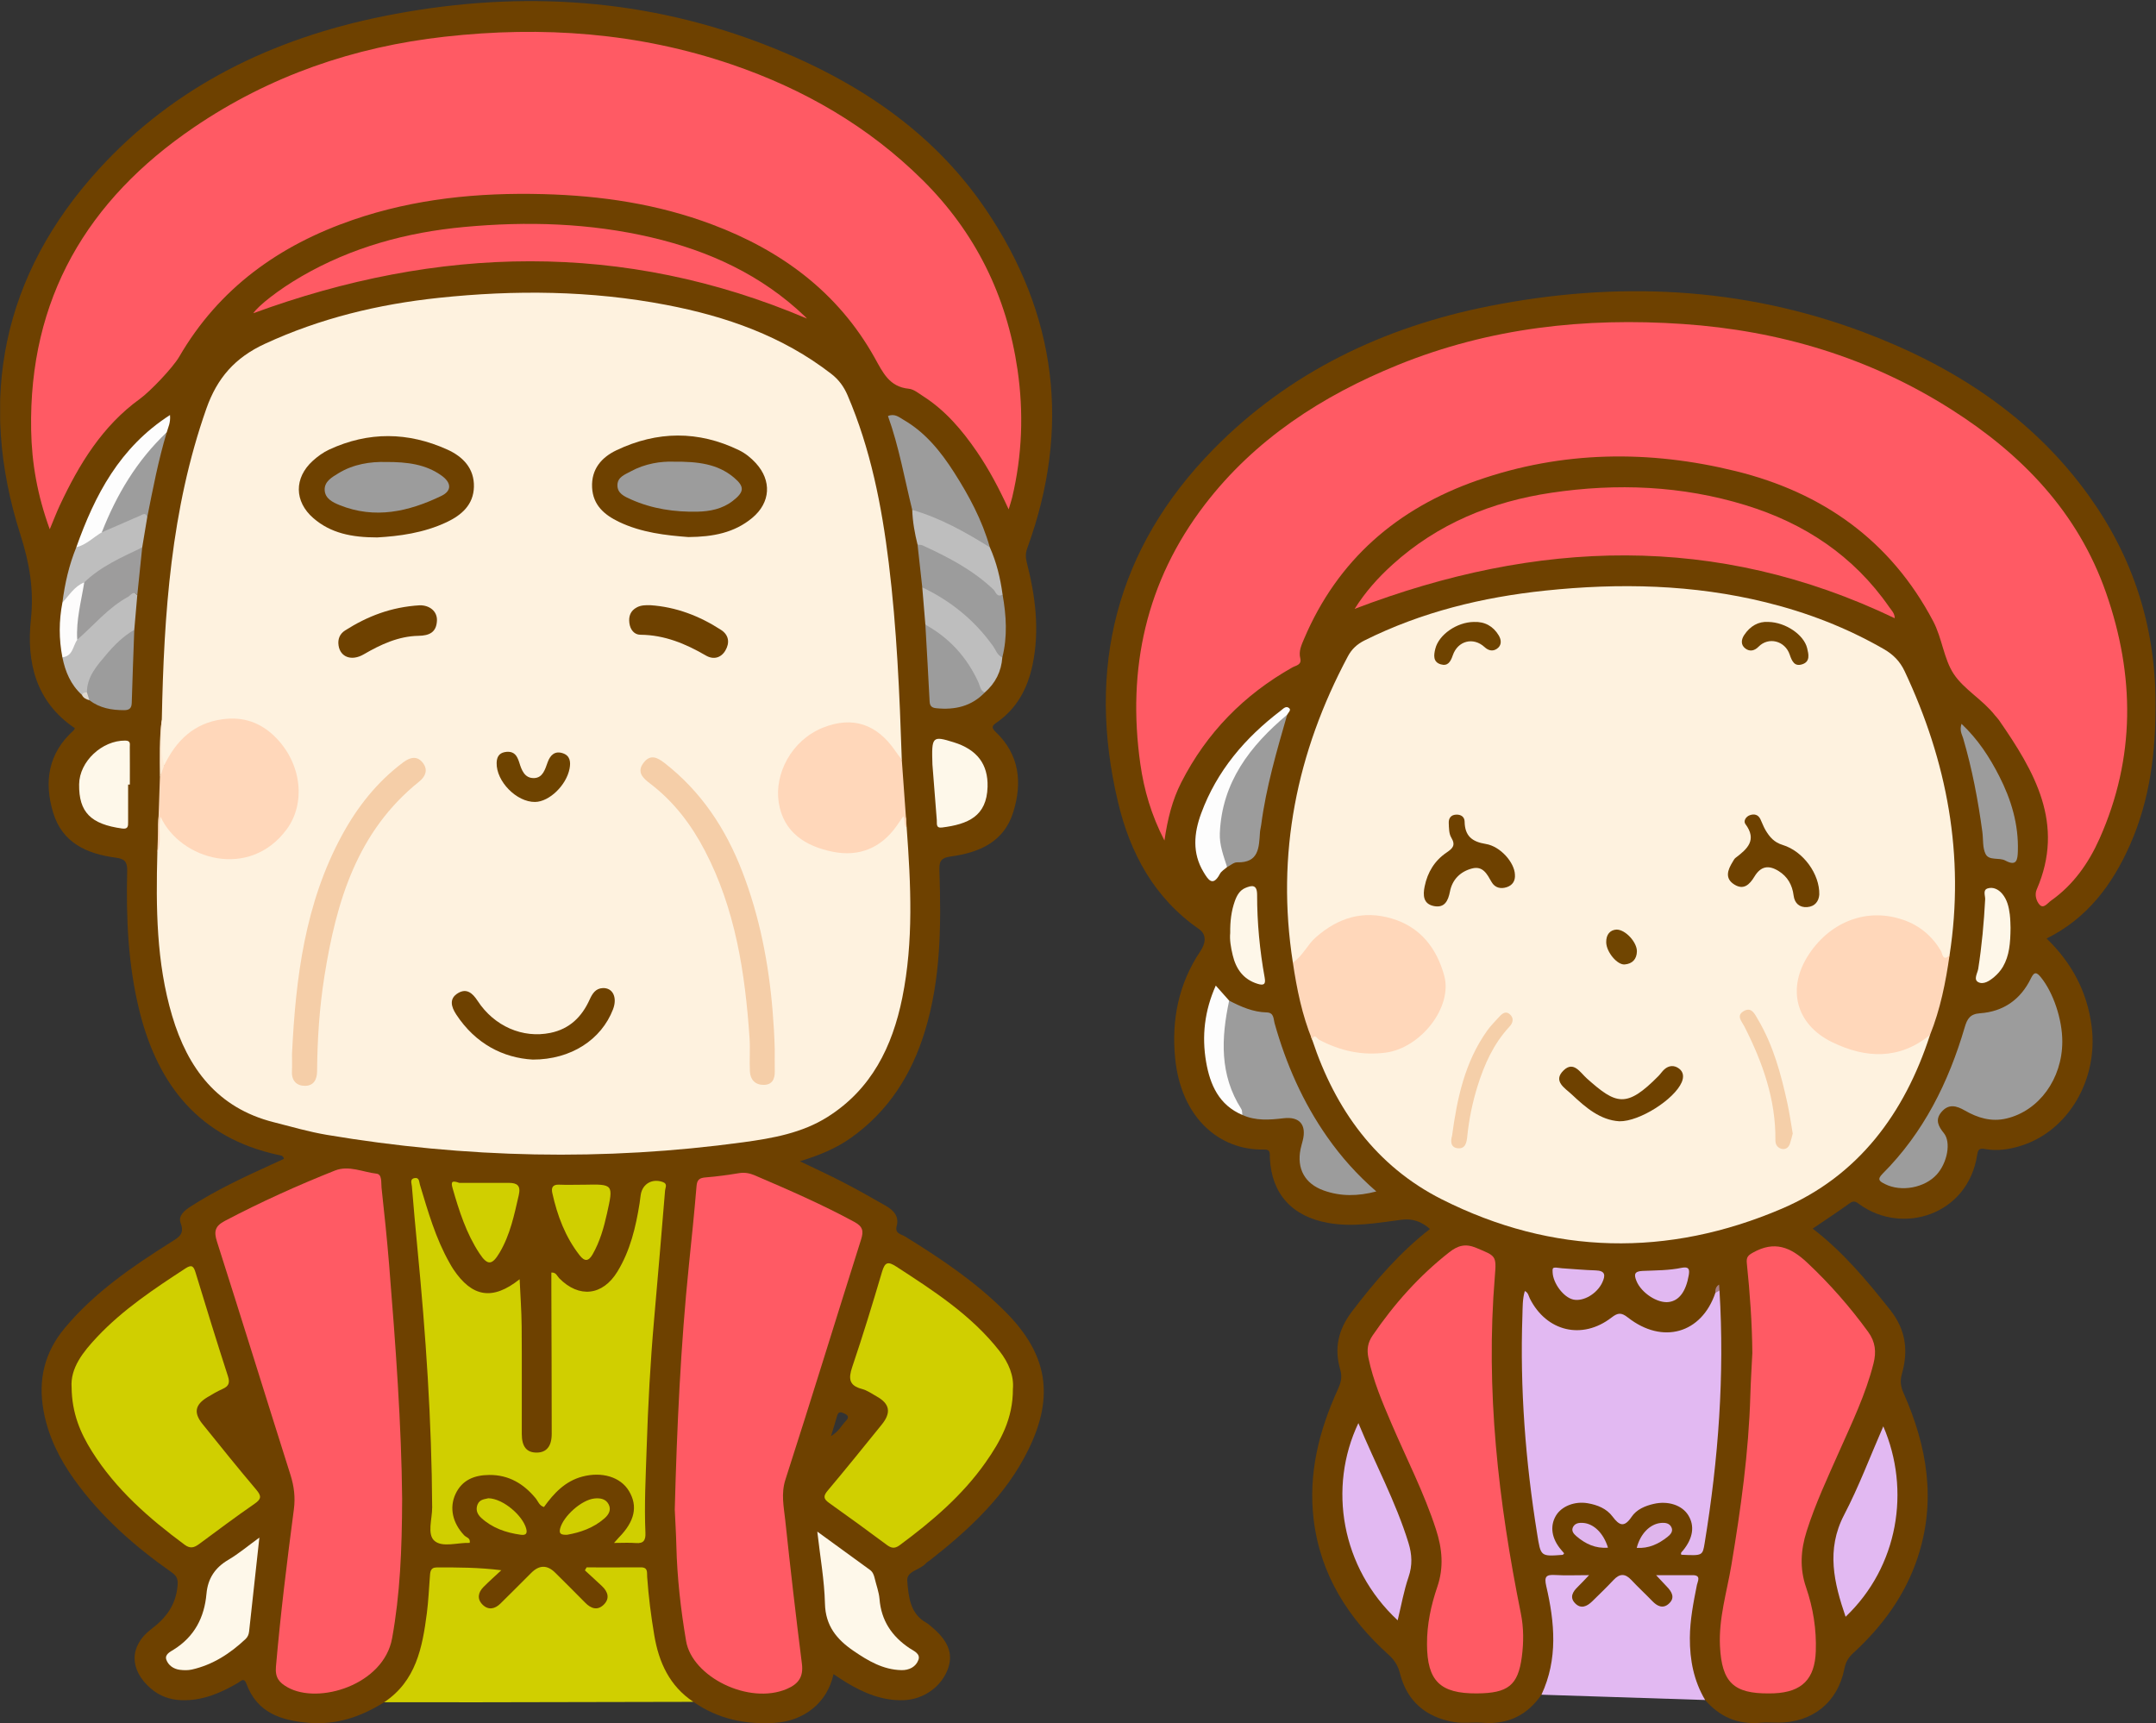 <?xml version="1.0" encoding="UTF-8"?>
<!DOCTYPE svg PUBLIC "-//W3C//DTD SVG 1.1//EN" "http://www.w3.org/Graphics/SVG/1.1/DTD/svg11.dtd">
<svg version="1.1" xmlns="http://www.w3.org/2000/svg" xmlns:xlink="http://www.w3.org/1999/xlink" x="0" y="0" width="862" height="689" viewBox="0, 0, 862, 689">
  <rect x="0" y="0" width="862" height="689" fill="#333333" stroke="none"/>
  <defs>
    <clipPath id="Clip_1">
      <path d="M0.06,0.433 L861.825,0.433 L861.825,688.94 L0.06,688.94 z"/>
    </clipPath>
  </defs>
  <g id="Layer_1">
    <g clip-path="url(#Clip_1)">
      <path d="M338.146,568.181 C336.441,569.939 335.397,572.314 332.241,574.201 C333.263,570.838 334.023,568.499 334.678,566.131 C335.23,564.133 336.333,564.59 337.694,565.219 C339.458,566.033 339.304,566.987 338.146,568.181 z M361.796,494.345 C360.341,493.447 357.68,493.268 358.503,490.231 C359.572,486.283 357.222,483.882 354.172,482.129 C348.557,478.901 342.911,475.717 337.163,472.737 C331.627,469.867 325.946,467.277 319.799,464.308 C327.509,461.955 334.234,459.212 340.281,454.906 C355.278,444.226 364.505,429.622 369.812,412.245 C376.188,391.366 376.302,369.913 375.601,348.415 C375.478,344.658 375.82,343.031 380.197,342.436 C391.389,340.916 401.375,336.721 405.1,324.76 C408.802,312.874 407.612,301.67 398.018,292.579 C396.21,290.866 396.729,290.105 398.458,288.911 C406.584,283.297 410.862,275.218 412.838,265.776 C415.737,251.921 413.961,238.293 410.501,224.805 C409.975,222.753 410.029,221.074 410.75,219.094 C428.223,171.123 422.562,125.613 394.078,83.644 C371.927,51.005 339.769,30.652 303.422,16.95 C254.45,-1.511 204.041,-3.755 153.086,6.534 C109.153,15.404 69.873,34.313 39.445,67.72 C1.006,109.92 -9.157,159.496 8.159,213.788 C11.829,225.296 13.617,235.733 12.345,247.723 C10.538,264.758 14.305,280.666 29.933,291.154 C29.729,291.518 29.636,291.854 29.418,292.05 C19.274,301.153 17.52,312.553 21.241,324.896 C24.906,337.053 34.836,341.44 46.384,342.939 C49.864,343.391 50.939,344.606 50.851,348.234 C50.39,367.078 51.19,385.858 55.763,404.263 C63.169,434.066 79.885,454.97 111.194,461.769 C112.131,461.973 113.241,461.9 113.509,463.347 C111.741,464.16 109.944,464.994 108.14,465.812 C97.239,470.754 86.423,475.855 76.313,482.328 C73.792,483.942 71.116,486.11 72.223,489.024 C73.941,493.546 71.291,494.802 68.384,496.636 C52.872,506.426 37.771,516.727 25.87,531.012 C17.766,540.739 15.155,551.711 17.419,564.113 C19.286,574.338 23.774,583.314 29.737,591.628 C40.346,606.417 53.806,618.271 68.609,628.657 C70.814,630.204 71.247,631.483 70.972,634.245 C70.219,641.813 66.453,646.84 60.504,651.355 C51.533,658.164 51.731,667.698 60.255,675.081 C63.771,678.127 67.931,679.639 72.587,679.789 C80.903,680.059 88.173,676.953 95.156,672.866 C96.277,672.21 97.529,670.521 98.521,673.22 C102.775,684.795 112.296,687.901 123.377,688.84 C134.519,689.784 144.345,686.426 153.575,680.617 C160.513,678.081 164.614,672.814 167.105,666.18 C171,655.804 172.564,644.962 173.06,633.946 C173.183,631.221 172.946,628.31 176.849,628.213 C183.568,628.046 190.286,628.126 197.364,628.154 C196.043,630.507 194.331,631.631 193.062,633.148 C190.282,636.472 189.948,639.689 192.183,642.092 C194.555,644.643 198.082,644.452 201.443,641.383 C204.881,638.243 208.022,634.79 211.385,631.567 C216.032,627.113 218.521,627.157 223.233,631.707 C226.703,635.058 229.932,638.659 233.561,641.839 C236.233,644.181 239.189,644.806 242.082,642.235 C244.449,640.132 244.285,636.807 241.899,633.711 C240.546,631.954 238.539,630.707 237.19,628.152 C242.594,628.111 247.396,628.298 252.182,628.086 C256.062,627.913 257.21,629.498 257.548,633.309 C258.52,644.23 259.539,655.211 263.478,665.587 C266.034,672.321 270.006,677.914 277.196,680.452 C287.039,687.273 297.939,689.634 309.827,688.859 C321.536,688.096 330.817,680.755 333.249,669.361 C334.974,670.492 336.593,671.627 338.28,672.647 C345.352,676.925 352.781,680.069 361.276,679.789 C369.363,679.521 376.679,674.23 379.138,666.843 C381.151,660.801 378.861,655.554 371.713,649.833 C371.323,649.521 370.953,649.164 370.52,648.928 C363.796,645.262 363.265,638.391 362.736,632.121 C362.392,628.048 367.935,627.735 370.211,625.044 C370.628,624.551 371.283,624.263 371.806,623.852 C387.63,611.425 402.264,597.876 411.25,579.442 C421.662,558.084 418.745,541.33 402.03,524.543 C390.079,512.54 376.131,503.189 361.796,494.345" fill="#6E4100"/>
      <path d="M616.298,677.597 C610.609,685.833 602.844,689.615 592.794,688.827 C588.984,688.529 585.054,689.181 581.326,688.54 C570.167,686.621 562.572,680.317 559.733,669.105 C558.96,666.053 557.565,663.77 555.242,661.676 C539.039,647.074 527.867,629.619 525.216,607.501 C523.03,589.254 527.323,572.16 534.81,555.706 C536.016,553.057 536.76,550.733 535.868,547.708 C533.357,539.196 534.987,531.657 540.551,524.356 C549.78,512.247 559.589,500.81 571.726,491.38 C568.324,488.429 564.834,487.102 560.285,487.702 C550.586,488.98 540.906,490.733 530.997,488.959 C516.591,486.381 508.326,477.356 507.702,462.873 C507.633,461.262 508.13,459.55 505.384,459.614 C487.556,460.033 472.163,446.93 469.836,423.067 C468.34,407.727 471.207,393.274 479.974,380.245 C481.911,377.365 482.662,373.751 479.366,371.468 C461.493,359.09 451.863,341.147 447.033,320.881 C434.232,267.162 446.251,219.272 485.06,179.701 C515.351,148.815 553.23,130.738 595.453,122.381 C646.247,112.329 696.496,114.505 745.313,132.91 C781.17,146.429 812.538,166.718 835.214,198.3 C852.729,222.695 861.627,250.075 861.82,280.43 C861.947,300.352 859.698,319.574 851.575,337.874 C844.52,353.769 834.552,367.148 818.268,375.247 C828.374,385.035 834.46,396.488 836.255,410.274 C839.003,431.381 827.135,451.946 808.358,457.999 C803.545,459.551 798.619,460.33 793.616,459.41 C791.374,458.998 790.839,459.6 790.505,461.759 C786.777,485.864 760.611,493.884 743.529,481.581 C742.344,480.728 741.349,479.798 739.643,481.026 C734.806,484.509 729.818,487.783 724.741,491.241 C736.828,500.511 746.366,511.939 755.694,523.722 C762.117,531.835 763.003,540.193 760.385,549.429 C759.582,552.26 759.959,554.493 761.08,557.018 C770.542,578.348 774.25,600.201 766.64,622.969 C761.608,638.024 752.49,650.359 740.913,660.983 C738.996,662.743 737.931,664.572 737.407,667.228 C734.744,680.714 724.645,688.759 710.833,688.786 C708.5,688.791 706.151,688.609 703.838,688.818 C694.859,689.63 687.573,686.469 681.739,679.715 C679.164,678.587 678.4,676.147 677.505,673.82 C673.224,662.699 673.659,651.334 675.765,639.881 C677.432,630.812 677.424,630.81 668.122,631.154 C667.633,631.172 667.123,631.144 666.641,631.673 C666.707,633.32 668.363,634.233 668.929,635.746 C669.843,638.187 669.633,640.36 667.684,642.137 C665.641,644 663.392,643.715 661.272,642.264 C658.09,640.085 655.688,637.046 652.894,634.438 C649.209,630.996 648.171,630.966 644.573,634.341 C642.267,636.503 640.166,638.883 637.785,640.965 C635.234,643.196 632.366,644.797 629.37,642.026 C626.45,639.327 627.412,636.346 629.621,633.591 C630.112,632.98 630.752,632.449 630.883,631.577 C618.915,630.065 619.145,630.04 620.985,641.285 C622.685,651.673 623.219,662.14 619.727,672.37 C619.039,674.386 618.617,676.629 616.298,677.597" fill="#6E4100"/>
    </g>
    <path d="M153.575,680.617 C166.33,672.147 168.888,658.747 170.659,645.028 C171.275,640.25 171.485,635.419 171.859,630.611 C172.003,628.761 171.917,626.722 174.575,626.712 C182.985,626.679 191.396,626.7 200.431,627.832 C198.043,630.067 195.585,632.233 193.284,634.555 C191.113,636.746 190.676,639.372 192.964,641.62 C195.251,643.868 197.844,643.352 200.041,641.197 C204.204,637.113 208.311,632.972 212.438,628.851 C215.6,625.693 218.785,625.64 221.967,628.801 C225.986,632.794 230.015,636.777 233.981,640.822 C236.284,643.17 238.879,644.058 241.382,641.602 C243.904,639.129 243.079,636.45 240.695,634.196 C238.44,632.064 236.137,629.982 233.856,627.879 C234.076,627.484 234.296,627.089 234.515,626.694 C241.756,626.694 248.998,626.723 256.238,626.68 C259.178,626.662 258.625,628.766 258.748,630.518 C259.294,638.321 260.284,646.056 261.58,653.78 C263.418,664.737 267.7,674.078 277.201,680.454 C248.781,680.511 220.367,680.58 191.952,680.626 C179.16,680.646 166.367,680.621 153.575,680.617" fill="#D0CF00"/>
    <path d="M616.298,677.597 C622.94,663.386 621.605,648.762 618.21,634.157 C617.333,630.382 618.159,629.517 621.769,629.737 C625.882,629.987 630.022,629.795 635.331,629.795 C633.382,631.825 632.131,633.217 630.786,634.51 C628.785,636.432 627.496,638.668 629.7,640.989 C632.066,643.48 634.536,642.295 636.64,640.222 C639.484,637.42 642.374,634.659 645.098,631.744 C647.55,629.12 649.734,629.051 652.214,631.705 C654.938,634.62 657.883,637.328 660.653,640.201 C662.622,642.242 664.88,643.304 667.189,641.242 C669.857,638.86 668.456,636.485 666.422,634.376 C665.201,633.11 664.013,631.813 662.126,629.802 C667.633,629.802 672.209,629.801 676.785,629.802 C680.291,629.802 678.721,632.352 678.453,633.698 C677.056,640.709 675.673,647.686 675.633,654.896 C675.583,663.718 677.206,672.056 681.74,679.715 C659.925,679.009 638.112,678.303 616.298,677.597" fill="#E2B9F2"/>
    <path d="M64.695,287.699 C65.55,245.532 68.312,203.699 82.512,163.368 C86.838,151.081 94.005,142.972 105.846,137.497 C128.026,127.24 151.297,121.642 175.372,119.092 C205.789,115.87 236.18,116.129 266.336,121.897 C290.262,126.473 312.846,134.351 332.394,149.512 C335.398,151.842 337.395,154.602 338.883,158.074 C348.083,179.528 352.521,202.159 355.344,225.139 C358.55,251.242 359.671,277.507 360.549,303.776 C358.459,303.899 357.802,302.126 356.871,300.856 C351.355,293.331 344.3,288.681 334.697,290.599 C323.808,292.775 316.7,299.763 313.552,310.308 C308.29,327.936 321.889,337.99 335.475,339.513 C344.608,340.536 351.676,337.068 357.118,329.831 C358.276,328.292 359.094,326.317 361.342,325.746 C363.096,327.139 361.575,329.259 362.494,330.788 C364.171,353.564 365.325,376.344 360.747,398.942 C356.781,418.521 348.425,435.504 330.902,446.573 C320.668,453.038 308.902,455.11 297.237,456.704 C241.6,464.309 186.063,463.065 130.715,453.759 C123.523,452.55 116.47,450.481 109.384,448.685 C86.965,443.002 75.066,427.185 68.816,406.128 C62.473,384.761 62.333,362.795 62.917,340.782 C63.827,335.891 62.797,330.891 63.484,325.946 C65.923,325.818 66.269,327.778 67.131,329.017 C74.419,339.488 86.545,344.205 99,341.343 C112.262,338.294 121.356,322.182 117.033,309.367 C115.203,303.942 112.673,298.908 108.422,294.945 C98.123,285.343 81.357,286.89 72.081,298.274 C70.609,300.08 69.369,302.062 67.989,303.936 C67.191,305.018 66.491,306.806 64.508,305.535 C64.22,299.582 63.896,293.634 64.695,287.699" fill="#FEF2DF"/>
    <path d="M19.891,211.617 C14.91,197.923 12.687,185.129 12.449,171.919 C11.502,119.41 34.855,79.948 77.495,50.939 C107.821,30.306 141.499,18.729 177.84,14.67 C216.864,10.311 255.222,13.031 292.592,25.789 C321.371,35.614 347.211,50.529 368.837,71.952 C389.924,92.84 402.527,118.313 406.822,147.814 C409.319,164.965 408.692,181.947 404.705,198.807 C404.369,200.227 403.884,201.612 403.278,203.655 C399.406,195.242 395.384,187.614 390.493,180.489 C384.61,171.921 377.951,164.076 369.079,158.41 C367.262,157.25 365.355,155.627 363.373,155.436 C355.506,154.678 352.975,148.896 349.659,142.969 C335.004,116.775 312.283,100.1 284.617,89.714 C262.907,81.564 240.354,78.222 217.193,77.615 C191.186,76.932 165.712,79.439 141.052,87.931 C111.597,98.074 87.552,115.249 71.641,142.654 C69.121,146.994 60.039,156.517 55.939,159.477 C40.861,170.36 31.599,185.656 23.897,202.097 C22.634,204.794 21.579,207.588 19.891,211.617" fill="#FF5A64"/>
    <path d="M160.782,599.226 C160.716,619.716 159.958,637.436 156.767,655.062 C153.4,673.656 127.38,681.664 114.944,674.622 C111.63,672.746 109.947,670.782 110.327,666.393 C112.151,645.341 114.743,624.385 117.497,603.445 C118.118,598.731 117.579,594.261 116.134,589.702 C106.284,558.629 96.665,527.482 86.747,496.43 C85.439,492.336 85.981,490.213 89.903,488.15 C104.214,480.624 118.918,473.98 133.922,468.016 C139.455,465.816 145.034,468.649 150.549,469.272 C152.854,469.532 152.328,472.915 152.549,474.923 C153.675,485.174 154.747,495.434 155.579,505.712 C158.17,537.726 160.514,569.756 160.782,599.226" fill="#FF5A64"/>
    <path d="M269.781,603.566 C270.646,570.809 272.111,538.095 275.47,505.488 C276.543,495.073 277.622,484.656 278.486,474.223 C278.703,471.61 279.74,470.947 282.154,470.76 C286.62,470.415 291.072,469.782 295.496,469.062 C297.756,468.694 299.778,469.09 301.799,469.957 C315.25,475.727 328.664,481.55 341.555,488.547 C344.934,490.382 345.365,492.136 344.29,495.536 C334.167,527.541 324.335,559.638 314.031,591.583 C312.207,597.242 313.383,602.46 313.951,607.809 C315.985,626.977 318.197,646.128 320.618,665.25 C321.286,670.523 319.164,673.332 314.626,675.278 C299.418,681.799 276.741,670.459 274.31,656.129 C272.159,643.448 270.729,630.816 270.417,618.002 C270.3,613.188 269.999,608.378 269.781,603.566" fill="#FF5A64"/>
    <path d="M187.793,616.897 C182.983,616.717 176.951,618.831 173.743,616.105 C170.656,613.481 172.81,607.323 172.787,602.735 C172.613,568.101 170.234,533.599 166.897,499.147 C166.096,490.872 165.353,482.59 164.675,474.304 C164.581,473.153 163.768,471.349 165.769,471.027 C167.704,470.717 167.546,472.555 167.909,473.754 C171.139,484.416 174.172,495.154 179.728,504.934 C180.221,505.802 180.707,506.679 181.262,507.507 C188.785,518.725 196.964,520.06 207.756,511.483 C208.048,517.958 208.516,524.164 208.568,530.373 C208.689,544.699 208.588,559.026 208.617,573.352 C208.627,578.434 210.571,580.799 214.56,580.791 C218.463,580.783 220.583,578.318 220.584,573.275 C220.586,553.62 220.494,533.965 220.438,514.31 C220.433,512.489 220.437,510.668 220.437,508.807 C222.357,508.667 222.74,510.227 223.579,511.079 C231.495,519.121 240.954,518.098 246.855,508.426 C251.978,500.029 254.201,490.663 255.721,481.083 C255.904,479.934 255.995,478.771 256.188,477.624 C256.922,473.262 260.823,471.113 264.978,472.605 C267.033,473.342 266.005,474.793 265.913,475.912 C264.488,493.147 263.036,510.381 261.517,527.608 C260.012,544.68 259.097,561.778 258.544,578.908 C258.178,590.22 257.56,601.522 258.05,612.839 C258.176,615.726 257.429,617.229 254.207,616.96 C251.63,616.744 249.021,616.916 245.498,616.916 C246.552,615.724 246.925,615.259 247.342,614.838 C253.791,608.323 255.131,602.256 251.462,596.139 C248.097,590.529 240.633,588.3 232.79,590.399 C225.914,592.239 221.447,597.054 217.484,602.547 C215.579,602.013 215.139,600.233 214.134,599.021 C209.316,593.208 203.375,589.674 195.63,589.73 C189.725,589.773 184.769,591.683 182.122,597.353 C179.544,602.879 180.99,609.011 185.597,613.876 C186.406,614.73 188.204,614.91 187.793,616.897" fill="#D0CF00"/>
    <path d="M404.97,555.363 C405.038,567.175 400.052,576.185 394.068,584.701 C384.764,597.941 372.607,608.277 359.697,617.827 C357.675,619.323 356.319,619.01 354.495,617.655 C346.878,611.998 339.219,606.395 331.477,600.911 C329.118,599.24 329.151,598.089 331.002,595.894 C338.301,587.245 345.384,578.412 352.515,569.622 C356.434,564.791 355.769,561.24 350.441,558.296 C348.548,557.251 346.711,555.893 344.671,555.365 C339.418,554.007 339.169,551.192 340.743,546.537 C345.003,533.944 348.898,521.222 352.662,508.471 C353.825,504.534 355.08,504.298 358.411,506.461 C373.373,516.178 388.348,525.824 399.558,540.117 C403.293,544.879 405.458,550.133 404.97,555.363" fill="#D0CF00"/>
    <path d="M28.632,554.705 C28.071,547.009 33.17,540.574 38.816,534.579 C49.171,523.584 61.666,515.285 74.233,507.095 C76.788,505.43 77.465,506.427 78.208,508.871 C82.416,522.702 86.685,536.516 91.138,550.27 C92.003,552.943 91.426,554.257 89.01,555.339 C86.891,556.288 84.864,557.468 82.875,558.675 C77.984,561.644 77.35,564.872 80.928,569.316 C88.023,578.132 95.114,586.955 102.426,595.59 C104.538,598.085 104.622,599.3 101.789,601.251 C94.253,606.441 86.943,611.959 79.57,617.384 C77.668,618.783 76.09,619.317 73.821,617.638 C59.556,607.079 46.327,595.524 36.769,580.318 C32.103,572.895 28.745,565.007 28.632,554.705" fill="#D0CF00"/>
    <path d="M322.61,127.366 C249.199,96.161 174.937,98.211 101.279,125.239 C103.271,122.235 111.335,115.831 120.665,110.439 C140.76,98.826 162.582,92.892 185.548,90.757 C210.721,88.417 235.75,89.152 260.451,94.928 C283.518,100.322 304.484,109.947 321.829,126.526 C322.372,127.045 322.853,127.629 322.61,127.366" fill="#FF5A64"/>
    <path d="M65.737,305.82 C70.54,296.036 77.545,289.161 88.904,287.585 C97.258,286.425 104.26,288.885 110.107,294.741 C120.745,305.397 122.23,321.2 114.691,331.503 C99.82,351.824 72.173,343.827 64.21,326.59 C63.046,331.504 64.877,336.348 62.917,340.783 C63.256,330.776 63.594,320.769 63.933,310.763 C64.549,309.121 64.085,307.085 65.737,305.82" fill="#FFD7BA"/>
    <path d="M362.494,330.788 C361.116,329.722 362.121,327.93 361.143,326.37 C360.194,327.756 359.379,328.974 358.536,330.172 C352.23,339.127 343.41,342.672 332.932,340.56 C322.064,338.369 313.198,332.832 311.335,320.802 C309.573,309.422 316.423,296.005 328.976,290.961 C340.867,286.182 350.596,289.516 357.915,300.185 C358.755,301.409 359.669,302.581 360.549,303.776 C361.197,312.78 361.846,321.784 362.494,330.788" fill="#FFD7BA"/>
    <path d="M326.768,612.381 C334.199,617.785 341.021,622.744 347.839,627.708 C348.986,628.544 349.414,629.785 349.724,631.102 C350.37,633.849 351.418,636.558 351.643,639.336 C352.341,647.976 356.569,654.252 363.634,658.989 C365.258,660.078 368.107,661.156 367.198,663.668 C366.183,666.477 363.492,667.851 360.371,667.776 C353.054,667.601 347.099,664.063 341.278,660.091 C334.555,655.504 330.039,650.08 329.827,641.167 C329.604,631.814 327.908,622.495 326.768,612.381" fill="#FEF8EA"/>
    <path d="M103.702,614.78 C102.271,627.811 100.918,640.031 99.602,652.255 C99.471,653.479 99.07,654.494 98.177,655.335 C92.024,661.128 85.112,665.624 76.769,667.528 C75.185,667.89 73.434,667.853 71.809,667.634 C69.352,667.304 67.273,665.824 66.497,663.587 C65.774,661.501 68.07,660.421 69.459,659.554 C77.757,654.373 81.708,646.704 82.553,637.24 C83.098,631.143 85.945,626.818 91.261,623.686 C95.382,621.257 99.089,618.124 103.702,614.78" fill="#FEF8EA"/>
    <path d="M364.722,203.858 C361.623,191.342 359.432,178.599 355.022,166.338 C357.75,165.215 359.472,166.829 361.235,167.848 C369.97,172.898 376.112,180.516 381.434,188.837 C387.441,198.23 392.692,208.014 395.751,218.829 C394.298,219.478 393.157,218.608 392.059,217.946 C384.222,213.22 376.055,209.175 367.517,205.883 C366.395,205.45 365.544,204.684 364.722,203.858" fill="#9C9C9C"/>
    <path d="M368.734,234.845 C368.107,229.158 367.48,223.472 366.852,217.785 C368.873,216.245 370.645,217.548 372.375,218.37 C382.857,223.35 392.839,229.082 400.844,237.716 C402.336,246.104 402.867,254.489 400.74,262.862 C399.052,263.454 398.236,262.19 397.569,261.134 C391.002,250.753 381.452,243.642 371.379,237.098 C370.392,236.457 369.551,235.672 368.734,234.845" fill="#9C9C9C"/>
    <path d="M372.799,305.699 C372.417,294.369 372.743,294.131 381.312,296.786 C390.652,299.68 395.097,305.573 394.844,314.605 C394.515,326.4 387.034,329.545 376.637,330.866 C374.087,331.19 374.656,329.295 374.547,327.936 C373.882,319.658 373.244,311.379 372.799,305.699" fill="#FEF8EA"/>
    <path d="M183.642,472.953 C190.259,472.953 196.877,472.95 203.494,472.954 C206.797,472.956 208.278,474.081 207.422,477.816 C205.606,485.737 203.978,493.694 199.78,500.795 C196.746,505.929 194.933,506.07 191.694,501.161 C186.435,493.19 183.557,484.173 180.955,475.089 C180.182,472.39 180.768,471.929 183.642,472.953" fill="#D0CF00"/>
    <path d="M51.226,313.702 C51.226,318.686 51.232,323.67 51.223,328.654 C51.22,330.217 51.287,331.608 48.849,331.271 C36.296,329.539 31.499,324.771 31.633,313.603 C31.743,304.421 40.818,296.03 50.061,296.109 C52.356,296.129 51.885,297.528 51.896,298.731 C51.942,303.721 51.915,308.712 51.915,313.703 C51.686,313.703 51.456,313.703 51.226,313.702" fill="#FEF8EA"/>
    <path d="M368.734,234.845 C380.157,240.269 389.651,247.995 397.031,258.316 C398.158,259.892 398.717,261.997 400.74,262.862 C400.347,268.502 397.98,273.155 393.739,276.871 C391.726,277.366 391.099,275.818 390.572,274.499 C386.834,265.138 380.225,258.172 372.264,252.315 C371.312,251.614 370.627,250.702 369.975,249.748 C369.562,244.781 369.148,239.813 368.734,234.845" fill="#BEBEBE"/>
    <path d="M232.552,473.692 C232.884,473.687 233.217,473.693 233.549,473.686 C245.262,473.446 245.302,473.455 242.692,485.153 C241.426,490.829 239.865,496.412 236.937,501.528 C235.294,504.397 233.738,504.47 231.73,501.893 C225.983,494.52 222.824,486.028 220.824,477.025 C220.331,474.809 220.991,473.55 223.577,473.666 C226.563,473.8 229.56,473.697 232.552,473.692" fill="#D0CF00"/>
    <path d="M369.975,249.748 C379.617,255.096 386.649,262.844 391.204,272.859 C391.868,274.319 391.91,276.153 393.739,276.871 C388.397,282.444 381.749,283.926 374.333,283.172 C372.532,282.989 371.764,282.305 371.671,280.424 C371.165,270.196 370.552,259.973 369.975,249.748" fill="#9C9C9C"/>
    <path d="M32.744,277.838 C28.287,273.793 26.094,268.573 24.945,262.811 C27.243,260.624 28.601,257.76 30.396,255.206 C36.446,248.59 42.728,242.233 50.496,237.586 C53.005,236.085 53.033,236.131 54.892,237.954 C54.492,242.579 54.092,247.204 53.691,251.829 C52.109,255.116 48.863,256.804 46.433,259.268 C41.453,264.319 37.308,269.823 35.267,276.72 C34.645,277.585 33.756,277.852 32.744,277.838" fill="#BEBEBE"/>
    <path d="M400.844,237.716 C398.528,239.076 398.119,236.582 397.172,235.683 C388.917,227.841 379.005,222.711 368.802,218.04 C368.232,217.779 367.506,217.862 366.852,217.785 C365.716,213.208 364.876,208.585 364.722,203.858 C375.91,207.097 385.947,212.721 395.751,218.829 C398.446,224.856 399.968,231.199 400.844,237.716" fill="#BEBEBE"/>
    <path d="M54.892,237.954 C53.271,235.952 52.319,238.03 51.216,238.628 C43.26,242.942 37.581,249.973 30.878,255.785 C29.137,254.298 29.251,252.247 29.508,250.344 C30.273,244.697 30.648,238.967 32.603,233.539 C38.705,225.384 47.165,221.112 56.857,218.878 C56.202,225.237 55.547,231.595 54.892,237.954" fill="#9D9C9C"/>
    <path d="M56.857,218.878 C48.694,222.813 40.323,226.405 33.681,232.861 C30.875,235.657 28.841,239.289 24.954,240.913 C25.92,233.329 27.599,225.924 30.501,218.827 C33.529,215.965 36.961,213.686 40.646,211.762 C45.767,209.808 50.341,206.616 55.63,205.076 C57.091,204.651 59.53,203.32 58.846,206.939 C58.183,210.918 57.52,214.898 56.857,218.878" fill="#BEBEBE"/>
    <path d="M34.754,276.843 C34.758,270.475 38.833,266.097 42.527,261.692 C45.718,257.888 49.296,254.352 53.691,251.829 C53.34,261.565 52.941,271.3 52.672,281.039 C52.612,283.202 51.683,283.94 49.67,283.947 C44.631,283.967 39.862,283.113 35.733,279.974 C35.069,279.036 33.978,278.232 34.754,276.843" fill="#9C9C9C"/>
    <path d="M40.701,212.841 C37.309,214.849 34.486,217.829 30.501,218.827 C37.918,197.984 47.795,178.907 67.971,165.938 C68.264,169.12 67.172,170.931 66.667,172.845 C57.527,184.504 48.805,196.429 42.883,210.143 C42.414,211.229 41.553,212.042 40.701,212.841" fill="#FDFDFD"/>
    <path d="M40.701,212.841 C46.617,197.73 54.765,184.068 66.668,172.844 C63.305,184.037 61.116,195.497 58.846,206.939 C58.39,204.652 57.051,205.738 55.94,206.216 C50.853,208.408 45.78,210.63 40.701,212.841" fill="#9D9D9D"/>
    <path d="M195.28,599.05 C201.14,599.19 208.995,605.941 210.4,611.242 C211.053,613.705 209.61,613.846 208.046,613.624 C202.236,612.799 196.834,610.954 192.397,606.884 C190.764,605.385 190.111,603.571 190.939,601.531 C191.829,599.336 194.057,599.423 195.28,599.05" fill="#D0CE00"/>
    <path d="M226.75,613.648 C224.571,613.704 223.348,613.462 223.955,611.14 C225.247,606.192 232.484,599.709 237.613,599.149 C239.872,598.903 242.12,599.236 243.289,601.373 C244.508,603.602 243.449,605.54 241.666,607.098 C237.255,610.95 231.966,612.75 226.75,613.648" fill="#D0CE00"/>
    <path d="M24.954,240.913 C27.69,238.042 29.73,234.416 33.681,232.861 C32.472,240.469 30.377,247.968 30.878,255.785 C29.109,258.303 29.166,262.362 24.945,262.81 C23.518,255.511 23.544,248.212 24.954,240.913" fill="#FDFCFC"/>
    <path d="M65.737,305.82 C65.135,307.468 64.534,309.115 63.933,310.763 C63.868,303.065 63.641,295.361 64.695,287.699 C65.522,293.712 63.493,299.889 65.737,305.82" fill="#FFEBD5"/>
    <path d="M34.754,276.843 C35.08,277.887 35.407,278.93 35.733,279.974 C34.48,279.621 33.336,279.116 32.744,277.838 C33.161,276.995 33.888,276.778 34.754,276.843" fill="#DFD9D1"/>
    <path d="M516.904,384.828 C510.123,341.485 518.406,300.858 538.907,262.41 C540.465,259.489 542.609,257.537 545.571,256.06 C568.353,244.699 592.668,238.784 617.793,236.145 C647.428,233.032 676.949,233.655 706.071,240.839 C722.614,244.92 738.359,250.996 753.169,259.518 C756.951,261.694 759.638,264.418 761.49,268.35 C778.497,304.458 785.615,342.108 779.47,381.871 C779.013,383.053 778.856,384.83 776.917,383.318 C775.583,382.278 774.797,380.772 773.847,379.411 C766.847,369.375 755.008,365.089 743.139,368.296 C730.175,371.799 720.009,384.177 719.939,396.335 C719.901,403.028 722.763,408.201 727.826,412.269 C736.998,419.639 756.292,423.837 767.547,415.087 C768.677,414.209 769.966,413.224 771.642,413.818 C761.484,445.174 742.988,470.2 712.37,483.284 C666.891,502.718 620.837,501.906 576.455,479.529 C550.189,466.286 533.872,443.601 524.661,415.807 C523.84,414.3 524.341,413.52 525.99,413.783 C527.818,414.074 529.291,415.305 530.968,416.015 C547.126,422.853 560.623,421.292 571.227,408.852 C576.689,402.444 577.948,395.237 575.092,387.452 C570.989,376.271 563.203,369.034 551.189,367.466 C538.925,365.865 529.815,371.75 522.277,380.834 C520.864,382.537 520.323,385.715 516.904,384.828" fill="#FEF2DF"/>
    <path d="M465.562,336.072 C460.288,325.852 457.388,315.798 455.924,305.472 C450.542,267.508 458.178,232.452 481.669,201.801 C501.728,175.628 528.589,158.237 558.849,145.94 C595.476,131.055 633.675,126.861 672.888,129.544 C711.452,132.182 747.408,142.901 780.131,163.688 C808.4,181.645 830.785,204.794 842.04,237.034 C853.549,270.001 853.843,302.913 839.462,335.244 C835.088,345.077 828.969,353.805 819.994,360.132 C818.663,361.07 817.07,363.481 815.465,361.746 C814.195,360.374 813.375,357.791 814.29,355.688 C825.741,329.376 813.407,308.406 799.162,287.853 C798.69,287.172 798.063,286.6 797.551,285.944 C792.693,279.731 785.202,275.652 781.107,269.435 C777.157,263.44 776.479,255.146 772.912,248.381 C755.905,216.127 728.709,196.918 693.961,188.366 C659.336,179.844 624.606,180.233 590.686,192.071 C558.702,203.233 534.817,223.775 521.376,255.462 C520.341,257.902 519.175,260.379 519.862,263.157 C520.539,265.893 518.109,266.063 516.711,266.852 C497.331,277.781 482.417,292.983 472.288,312.844 C468.704,319.873 466.828,327.405 465.562,336.072" fill="#FF5A64"/>
    <path d="M590.491,677.08 C575.719,677.179 570.61,672.066 570.536,657.427 C570.496,649.49 572.137,641.842 574.663,634.455 C577.346,626.612 576.601,619.141 574.13,611.513 C569.399,596.906 562.367,583.277 556.346,569.219 C552.679,560.657 549.025,552.098 547.112,542.909 C546.429,539.628 546.822,536.848 548.786,533.975 C557.395,521.374 567.394,510.117 579.446,500.683 C582.861,498.01 585.879,497.109 590.23,498.941 C598.021,502.223 598.364,501.909 597.668,510.282 C593.881,555.793 599.082,600.597 608.063,645.114 C609.23,650.9 609.204,656.76 608.44,662.516 C606.927,673.91 602.882,676.997 590.491,677.08" fill="#FF5A64"/>
    <path d="M700.61,540.948 C700.51,528.947 699.637,517.005 698.409,505.097 C698.153,502.621 698.906,501.914 700.98,500.763 C709.467,496.05 715.866,498.578 722.543,504.842 C731.581,513.322 739.624,522.507 746.896,532.496 C749.839,536.539 750.227,540.519 749.061,545.143 C745.949,557.483 740.426,568.867 735.313,580.413 C730.668,590.903 725.785,601.284 722.316,612.263 C719.944,619.767 719.486,627.085 722.103,634.702 C724.924,642.914 726.286,651.442 725.984,660.209 C725.603,671.294 720.508,676.542 709.313,677.041 C708.648,677.071 707.982,677.072 707.316,677.079 C693.093,677.215 688.395,672.632 687.672,658.214 C687.112,647.07 690.443,636.496 692.245,625.707 C696,603.229 699.159,580.7 699.812,557.879 C699.973,552.232 700.338,546.591 700.61,540.948" fill="#FF5A64"/>
    <path d="M687.48,515.997 C689.541,549.874 687.04,583.483 681.556,616.918 C680.716,622.039 680.741,622.043 672.228,621.638 C671.8,620.851 672.442,620.481 672.841,619.997 C676.904,615.067 677.652,610.127 674.995,605.839 C672.491,601.8 666.937,599.991 661.215,601.293 C657.697,602.094 654.313,603.547 652.345,606.47 C649.372,610.886 647.422,609.98 644.677,606.317 C642.308,603.156 638.636,601.698 634.762,601.037 C629.537,600.146 624.281,602.264 622.055,606.057 C619.577,610.278 620.376,615.267 624.251,619.764 C624.637,620.212 625.025,620.658 625.372,621.059 C625.006,621.478 624.918,621.673 624.817,621.681 C615.865,622.358 616.03,622.331 614.58,613.323 C609.911,584.331 607.658,555.186 608.687,525.816 C608.797,522.674 608.678,519.505 609.637,516.192 C611.051,516.836 611.15,518.197 611.667,519.22 C618.327,532.41 632.6,535.835 644.309,526.795 C646.851,524.832 648.212,524.708 650.858,526.781 C664.745,537.664 680.337,533.152 685.826,516.919 C686.203,516.3 686.349,515.267 687.48,515.997" fill="#E2B9F2"/>
    <path d="M757.543,247.186 C686.161,212.997 614.494,215.632 541.607,243.447 C545.897,236.63 550.984,230.968 556.69,225.797 C574.805,209.38 596.431,200.555 620.293,197.014 C646.433,193.134 672.413,194.174 697.806,201.952 C721.388,209.175 741.079,222.173 755.323,242.701 C756.239,244.021 757.547,245.201 757.543,247.186" fill="#FF5A64"/>
    <path d="M516.904,384.828 C520.858,382.261 522.648,377.759 526.155,374.7 C535.075,366.919 544.963,363.832 556.516,367.275 C568.001,370.699 574.425,379.218 577.411,390.06 C580.892,402.7 568.021,418.967 554.137,420.856 C544.586,422.156 535.807,420.149 527.397,415.737 C526.672,415.357 525.455,412.871 524.661,415.807 C520.59,405.852 518.469,395.41 516.904,384.828" fill="#FFD7BA"/>
    <path d="M771.642,413.818 C759.287,423.806 746,423.219 732.565,416.715 C717.843,409.588 714.222,394.937 723.383,381.32 C732.243,368.152 746.883,362.862 761.068,367.826 C767.564,370.099 772.517,374.282 776.056,380.258 C776.522,381.044 776.795,384.772 779.47,381.871 C777.913,392.778 775.777,403.543 771.642,413.818" fill="#FFD7BA"/>
    <path d="M824.538,416.493 C824.499,431.408 815.244,444.1 802.255,447.203 C796.168,448.657 790.703,446.969 785.552,444.007 C782.158,442.055 779.045,441.261 776.2,444.642 C773.598,447.734 774.988,450.358 777.19,453.07 C780.123,456.68 778.606,464.844 774.373,469.569 C769.535,474.969 760.123,476.676 753.665,473.433 C751.54,472.365 750.328,471.65 752.678,469.297 C769.09,452.862 779.067,432.747 785.526,410.731 C786.518,407.348 787.673,405.42 791.632,405.139 C801.001,404.475 807.892,399.642 811.995,391.167 C813.398,388.268 814.385,388.785 816.062,390.866 C820.954,396.938 824.562,407.614 824.538,416.493" fill="#9C9C9C"/>
    <path d="M491.435,400.084 C496.16,402.53 500.992,404.673 506.434,404.796 C509.407,404.863 509.117,407.397 509.592,409.089 C514.163,425.362 520.867,440.634 530.584,454.518 C536.126,462.437 542.495,469.628 550.273,476.383 C542.877,478.325 535.987,478.42 529.205,475.981 C521.656,473.267 518.404,467.239 519.983,459.443 C520.214,458.306 520.559,457.193 520.844,456.067 C522.439,449.775 519.655,446.349 513.189,447.113 C507.565,447.777 502.049,448.211 496.713,445.792 C486.288,433.184 487.534,418.482 489.216,403.722 C489.382,402.264 489.852,400.779 491.435,400.084" fill="#9C9C9C"/>
    <path d="M558.805,647.858 C536.183,626.811 530.884,594.707 543.105,568.997 C549.788,585.217 558.045,600.396 563.14,616.923 C564.542,621.469 564.776,625.853 563.152,630.565 C561.279,635.998 560.299,641.738 558.805,647.858" fill="#E2B9F2"/>
    <path d="M752.97,570.299 C763.961,595.761 758.97,626.408 737.895,646.436 C733.284,632.927 730.012,619.672 737.312,605.686 C743.208,594.392 747.698,582.365 752.97,570.299" fill="#E2B9F2"/>
    <path d="M514.635,285.752 C510.46,300.273 506.203,314.775 504.241,329.819 C504.112,330.806 503.828,331.779 503.76,332.768 C503.344,338.772 503.427,345.037 494.618,344.791 C493.303,344.755 491.952,346.018 490.617,346.68 C485.661,340.949 485.92,334.063 486.835,327.307 C488.426,315.554 494.175,305.623 501.665,296.674 C503.795,294.128 505.713,291.336 508.268,289.195 C510.116,287.647 511.777,285.522 514.635,285.752" fill="#9C9C9C"/>
    <path d="M784.24,289.408 C790.89,295.688 795.445,302.757 799.277,310.238 C804.092,319.639 807.112,329.6 806.768,340.343 C806.661,343.706 806.34,346.554 801.757,344.08 C799.258,342.73 795.245,344.267 793.845,341.422 C792.601,338.894 792.973,335.582 792.574,332.624 C790.866,319.956 788.488,307.428 784.882,295.145 C784.434,293.621 783.368,292.14 784.24,289.408" fill="#9C9C9C"/>
    <path d="M514.635,285.752 C499.786,298.208 488.566,312.73 487.705,333.132 C487.504,337.893 489.212,342.258 490.617,346.68 C489.643,347.57 488.333,348.281 487.753,349.378 C484.875,354.826 482.969,351.615 481.195,348.676 C476.598,341.064 477.348,333.081 480.242,325.226 C486.505,308.23 497.772,295.009 512.031,284.163 C513.005,283.422 514.179,281.99 515.473,283.183 C516.271,283.92 515.096,284.926 514.635,285.752" fill="#FDFDFD"/>
    <path d="M491.854,373.051 C491.796,368.384 492.29,364.286 493.687,360.336 C494.478,358.101 495.616,355.984 497.893,355.034 C500.439,353.973 502.615,353.5 502.612,357.774 C502.607,368.897 503.657,379.957 505.643,390.912 C506.121,393.545 505.315,394.141 502.774,393.352 C497.056,391.577 494.164,387.382 492.858,381.934 C492.128,378.886 491.57,375.749 491.854,373.051" fill="#FEF7E9"/>
    <path d="M803.844,370.992 C803.788,377.111 803.381,382.09 800.801,386.542 C799.904,388.089 798.633,389.511 797.261,390.667 C795.472,392.174 793.055,393.795 790.949,392.701 C788.909,391.642 790.655,389.091 790.926,387.352 C792.358,378.14 793.21,368.888 793.695,359.587 C793.774,358.085 792.647,355.861 794.704,355.214 C796.847,354.539 798.981,355.56 800.477,357.319 C802.492,359.688 803.173,362.631 803.545,365.611 C803.812,367.75 803.791,369.925 803.844,370.992" fill="#FEF7E9"/>
    <path d="M491.435,400.084 C488.237,415.072 487.563,429.768 496.302,443.43 C496.699,444.051 496.587,444.997 496.713,445.792 C487.379,441.838 483.816,433.775 482.234,424.653 C480.438,414.291 481.583,404.147 486.084,394.067 C487.987,396.207 489.711,398.145 491.435,400.084" fill="#FDFDFD"/>
    <path d="M672.52,506.878 C675.07,506.431 675.641,507.303 675.194,509.864 C674.08,516.242 671.449,520.025 667.217,520.589 C662.671,521.195 656.204,516.921 654.278,512.167 C653.227,509.575 653.421,508.293 656.745,508.151 C662.017,507.926 667.332,507.98 672.52,506.878" fill="#E1B8F1"/>
    <path d="M624.583,507.1 C629.045,507.393 633.503,507.809 637.97,507.943 C641.831,508.06 641.967,509.873 640.625,512.76 C638.535,517.259 633.082,520.509 629.004,519.599 C625.179,518.746 620.946,513.165 620.758,508.726 C620.667,506.6 620.667,506.6 624.583,507.1" fill="#E1B8F1"/>
    <path d="M654.387,618.887 C655.845,613.249 659.662,609.356 664.006,608.928 C665.753,608.756 667.469,608.966 668.277,610.688 C669.043,612.322 667.869,613.564 666.694,614.497 C663.119,617.335 659.171,619.196 654.387,618.887" fill="#DFB5EC"/>
    <path d="M642.895,618.807 C637.923,619.212 633.889,617.313 630.28,614.229 C629.096,613.217 628.079,611.965 629.013,610.387 C629.847,608.979 631.392,608.795 632.961,608.908 C637.224,609.216 641.124,613.019 642.895,618.807" fill="#E0B6EE"/>
    <path d="M687.48,515.997 C686.928,516.304 686.377,516.612 685.826,516.919 C685.723,515.543 686.07,514.371 687.327,513.611 C687.378,514.406 687.429,515.201 687.48,515.997" fill="#A87E85"/>
    <path d="M275.241,214.734 C266.262,214.05 256.5,212.983 247.492,208.672 C241.729,205.914 237.077,202.024 236.731,194.91 C236.374,187.58 240.498,182.864 246.503,180.009 C262.745,172.286 279.176,172.083 295.487,180.016 C298.034,181.255 300.247,183.053 302.18,185.158 C308.628,192.178 308.097,200.94 300.781,207.05 C293.625,213.027 285.091,214.65 275.241,214.734" fill="#6E4100"/>
    <path d="M150.823,214.882 C140.567,214.885 132.198,213.162 125.292,207.178 C117.611,200.522 117.534,191.059 125.071,184.235 C127.019,182.471 129.25,180.849 131.623,179.75 C147.325,172.477 163.16,172.671 178.83,179.745 C185.073,182.564 189.655,187.257 189.48,194.648 C189.31,201.822 184.552,205.975 178.51,208.813 C169.312,213.135 159.455,214.394 150.823,214.882" fill="#6E4100"/>
    <path d="M116.747,421.42 C118.202,391.065 121.912,361.212 136.736,333.937 C142.906,322.584 150.787,312.589 161.248,304.782 C164.048,302.693 166.851,302.106 169.105,305.065 C171.153,307.752 170.184,310.425 167.635,312.467 C142.764,332.393 134.485,360.426 129.737,390.15 C127.72,402.772 126.873,415.508 126.782,428.283 C126.758,431.665 125.389,434.077 122.098,434.149 C118.733,434.224 116.543,432.236 116.726,428.412 C116.838,426.086 116.747,423.751 116.747,421.42" fill="#F5CEA8"/>
    <path d="M309.747,419.449 C309.753,422.447 309.714,425.446 309.763,428.443 C309.814,431.56 308.646,433.773 305.276,433.771 C301.935,433.769 300.001,431.676 299.827,428.467 C299.584,423.982 299.983,419.46 299.677,414.983 C297.9,389.02 294.041,363.513 281.787,340.069 C276.351,329.671 269.361,320.458 259.897,313.273 C257.211,311.234 254.404,308.78 257.288,305.008 C260.039,301.412 262.78,302.805 265.796,305.158 C280.386,316.54 290.145,331.32 296.735,348.39 C303.657,366.318 307.304,384.929 308.886,404.055 C309.311,409.193 309.628,414.308 309.747,419.449" fill="#F5CEA8"/>
    <path d="M212.99,423.655 C201.22,422.992 190.132,417.386 182.418,405.64 C180.362,402.509 179.461,399.208 183.213,397.026 C186.569,395.075 188.913,397.045 190.93,400.132 C197.637,410.401 209.036,415.242 220.06,412.979 C227.749,411.4 232.626,406.568 235.735,399.69 C236.828,397.273 238.126,395.187 241.012,395.069 C245.051,394.905 246.901,398.869 245.087,403.577 C240.449,415.614 228.38,423.681 212.99,423.655" fill="#6E4100"/>
    <path d="M167.855,242.014 C171.714,241.975 174.919,244.382 174.694,248.264 C174.43,252.811 171.708,254.143 167.311,254.223 C159.323,254.367 152.239,257.667 145.42,261.631 C140.577,264.446 136.05,262.747 135.359,258.077 C134.984,255.549 135.834,253.433 137.996,252.06 C146.805,246.468 156.266,242.7 167.855,242.014" fill="#6E4100"/>
    <path d="M259.968,241.974 C270.299,242.662 279.64,246.262 288.261,251.838 C291.479,253.92 291.8,257.07 290.015,260.1 C288.265,263.069 285.257,263.86 282.245,262.11 C274.105,257.382 265.683,253.863 256.036,253.795 C253.521,253.777 251.969,251.698 251.632,249.119 C251.281,246.43 252.057,244.204 254.612,242.845 C256.303,241.945 258.121,241.949 259.968,241.974" fill="#6E4100"/>
    <path d="M213.915,320.647 C206.528,320.725 198.402,312.433 198.564,305.043 C198.614,302.766 199.474,301.162 201.809,300.717 C203.942,300.309 205.781,300.804 206.834,302.93 C207.127,303.522 207.392,304.139 207.581,304.771 C208.518,307.908 209.754,311.226 213.549,311.1 C217.064,310.983 217.944,307.552 218.968,304.748 C220.014,301.884 221.852,300.122 225.009,301.167 C227.946,302.14 228.232,304.63 227.72,307.318 C226.45,313.977 219.611,320.588 213.915,320.647" fill="#6E4300"/>
    <path d="M605.687,349.696 C605.895,352.206 604.706,353.96 602.44,354.714 C600.02,355.52 597.694,354.996 596.348,352.642 C594.568,349.528 592.912,346.093 588.525,347.249 C583.852,348.48 580.644,351.67 579.709,356.486 C578.982,360.232 577.538,363.102 573.328,362.28 C569.041,361.442 568.853,358.033 569.596,354.407 C570.752,348.767 573.577,344.125 578.293,340.923 C580.796,339.223 582.104,337.996 580.236,334.887 C579.288,333.311 579.319,331.047 579.234,329.08 C579.155,327.256 580.016,325.84 582.122,325.717 C584.106,325.601 585.542,326.594 585.574,328.502 C585.666,334.179 588.467,336.555 594.02,337.441 C599.947,338.387 605.531,344.929 605.687,349.696" fill="#6E4100"/>
    <path d="M727.375,357.673 C727.185,360.362 725.649,362.435 722.57,362.684 C719.461,362.935 717.501,361.133 717.117,358.074 C716.586,353.841 714.73,350.508 711.106,348.26 C707.049,345.743 703.954,346.357 701.457,350.478 C699.497,353.714 697.152,355.967 693.459,353.694 C689.477,351.244 690.748,347.818 692.74,344.605 C693.089,344.041 693.394,343.376 693.899,342.995 C698.57,339.465 702.618,335.902 697.839,329.481 C696.955,328.293 698.01,326.493 699.638,325.927 C701.367,325.326 702.947,325.69 703.832,327.526 C704.551,329.018 705.09,330.612 705.941,332.021 C707.543,334.675 709.303,336.788 712.725,337.834 C721.037,340.373 727.576,349.564 727.375,357.673" fill="#6E4100"/>
    <path d="M647.469,448.324 C639.819,447.872 633.982,442.848 628.41,437.591 C625.759,435.09 620.715,432.295 625.128,427.992 C629.164,424.056 631.788,428.831 634.475,431.225 C646.131,441.609 650.239,443.247 663.113,430.188 C663.928,429.362 664.56,428.343 665.422,427.576 C667.275,425.926 669.414,425.822 671.338,427.279 C673.167,428.665 673.232,430.713 672.376,432.711 C669.453,439.537 655.541,448.45 647.469,448.324" fill="#6E4100"/>
    <path d="M716.763,453.231 C716.45,454.388 716.126,455.838 715.658,457.24 C715.117,458.863 713.831,459.768 712.22,459.32 C710.725,458.905 709.815,457.695 709.834,455.933 C710.014,439.641 704.729,424.814 697.496,410.542 C696.389,408.358 693.983,406.097 697.229,404.239 C700.343,402.457 701.627,405.552 702.83,407.581 C708.998,417.98 712.082,429.497 714.635,441.173 C715.481,445.041 716.022,448.976 716.763,453.231" fill="#F5CFA9"/>
    <path d="M580.561,454.062 C582.566,439.232 585.616,424.691 594.561,412.135 C595.995,410.121 597.769,408.343 599.447,406.512 C600.623,405.228 602.068,404.054 603.709,405.586 C605.331,407.1 604.975,408.903 603.545,410.44 C597.167,417.294 593.439,425.584 590.714,434.371 C588.701,440.859 587.333,447.505 586.642,454.278 C586.398,456.67 585.987,459.388 582.906,459.115 C580.051,458.862 579.867,456.501 580.561,454.062" fill="#F5CFA9"/>
    <path d="M707.013,248.668 C713.897,248.806 721.226,253.782 722.528,259.177 C723.096,261.529 723.837,264.513 720.619,265.585 C717.491,266.627 716.478,264.461 715.545,261.721 C713.647,256.142 707.067,254.548 703.132,258.542 C701.421,260.278 699.571,260.606 697.819,259.29 C695.94,257.878 696.124,255.754 697.355,253.902 C699.742,250.314 703.059,248.396 707.013,248.668" fill="#6F4300"/>
    <path d="M589.24,248.677 C593.645,248.481 597.014,250.375 599.224,254.069 C600.287,255.847 600.502,258.059 598.463,259.418 C596.806,260.523 595.122,260.173 593.524,258.703 C589.091,254.624 582.848,256.152 580.846,262.019 C579.946,264.654 578.825,266.441 576.05,265.63 C572.83,264.689 573.248,261.84 573.864,259.38 C575.285,253.705 582.523,248.75 589.24,248.677" fill="#6F4300"/>
    <path d="M646.249,371.676 C649.901,371.615 654.51,376.782 654.457,380.38 C654.411,383.436 652.681,385.369 649.569,385.619 C646.589,385.859 642.266,380.667 642.188,376.792 C642.125,373.63 643.736,371.85 646.249,371.676" fill="#704501"/>
    <path d="M269.335,184.594 C279.011,184.515 286.876,185.449 293.384,190.896 C297.818,194.608 297.586,196.698 292.971,200.28 C288.808,203.51 283.819,204.473 278.916,204.58 C269.762,204.782 260.717,203.473 252.248,199.668 C249.715,198.531 246.751,197.298 246.857,193.869 C246.954,190.731 249.817,189.764 252.135,188.496 C257.998,185.288 264.341,184.41 269.335,184.594" fill="#9C9C9C"/>
    <path d="M154.275,184.712 C162.861,184.686 170.242,185.619 176.578,190.188 C180.533,193.039 180.679,196.251 176.455,198.286 C163.436,204.558 149.905,207.666 135.753,201.949 C133.012,200.842 129.942,199.333 129.807,195.908 C129.672,192.499 132.744,190.803 135.203,189.286 C141.323,185.507 148.202,184.559 154.275,184.712" fill="#9C9C9C"/>
  </g>
</svg>

